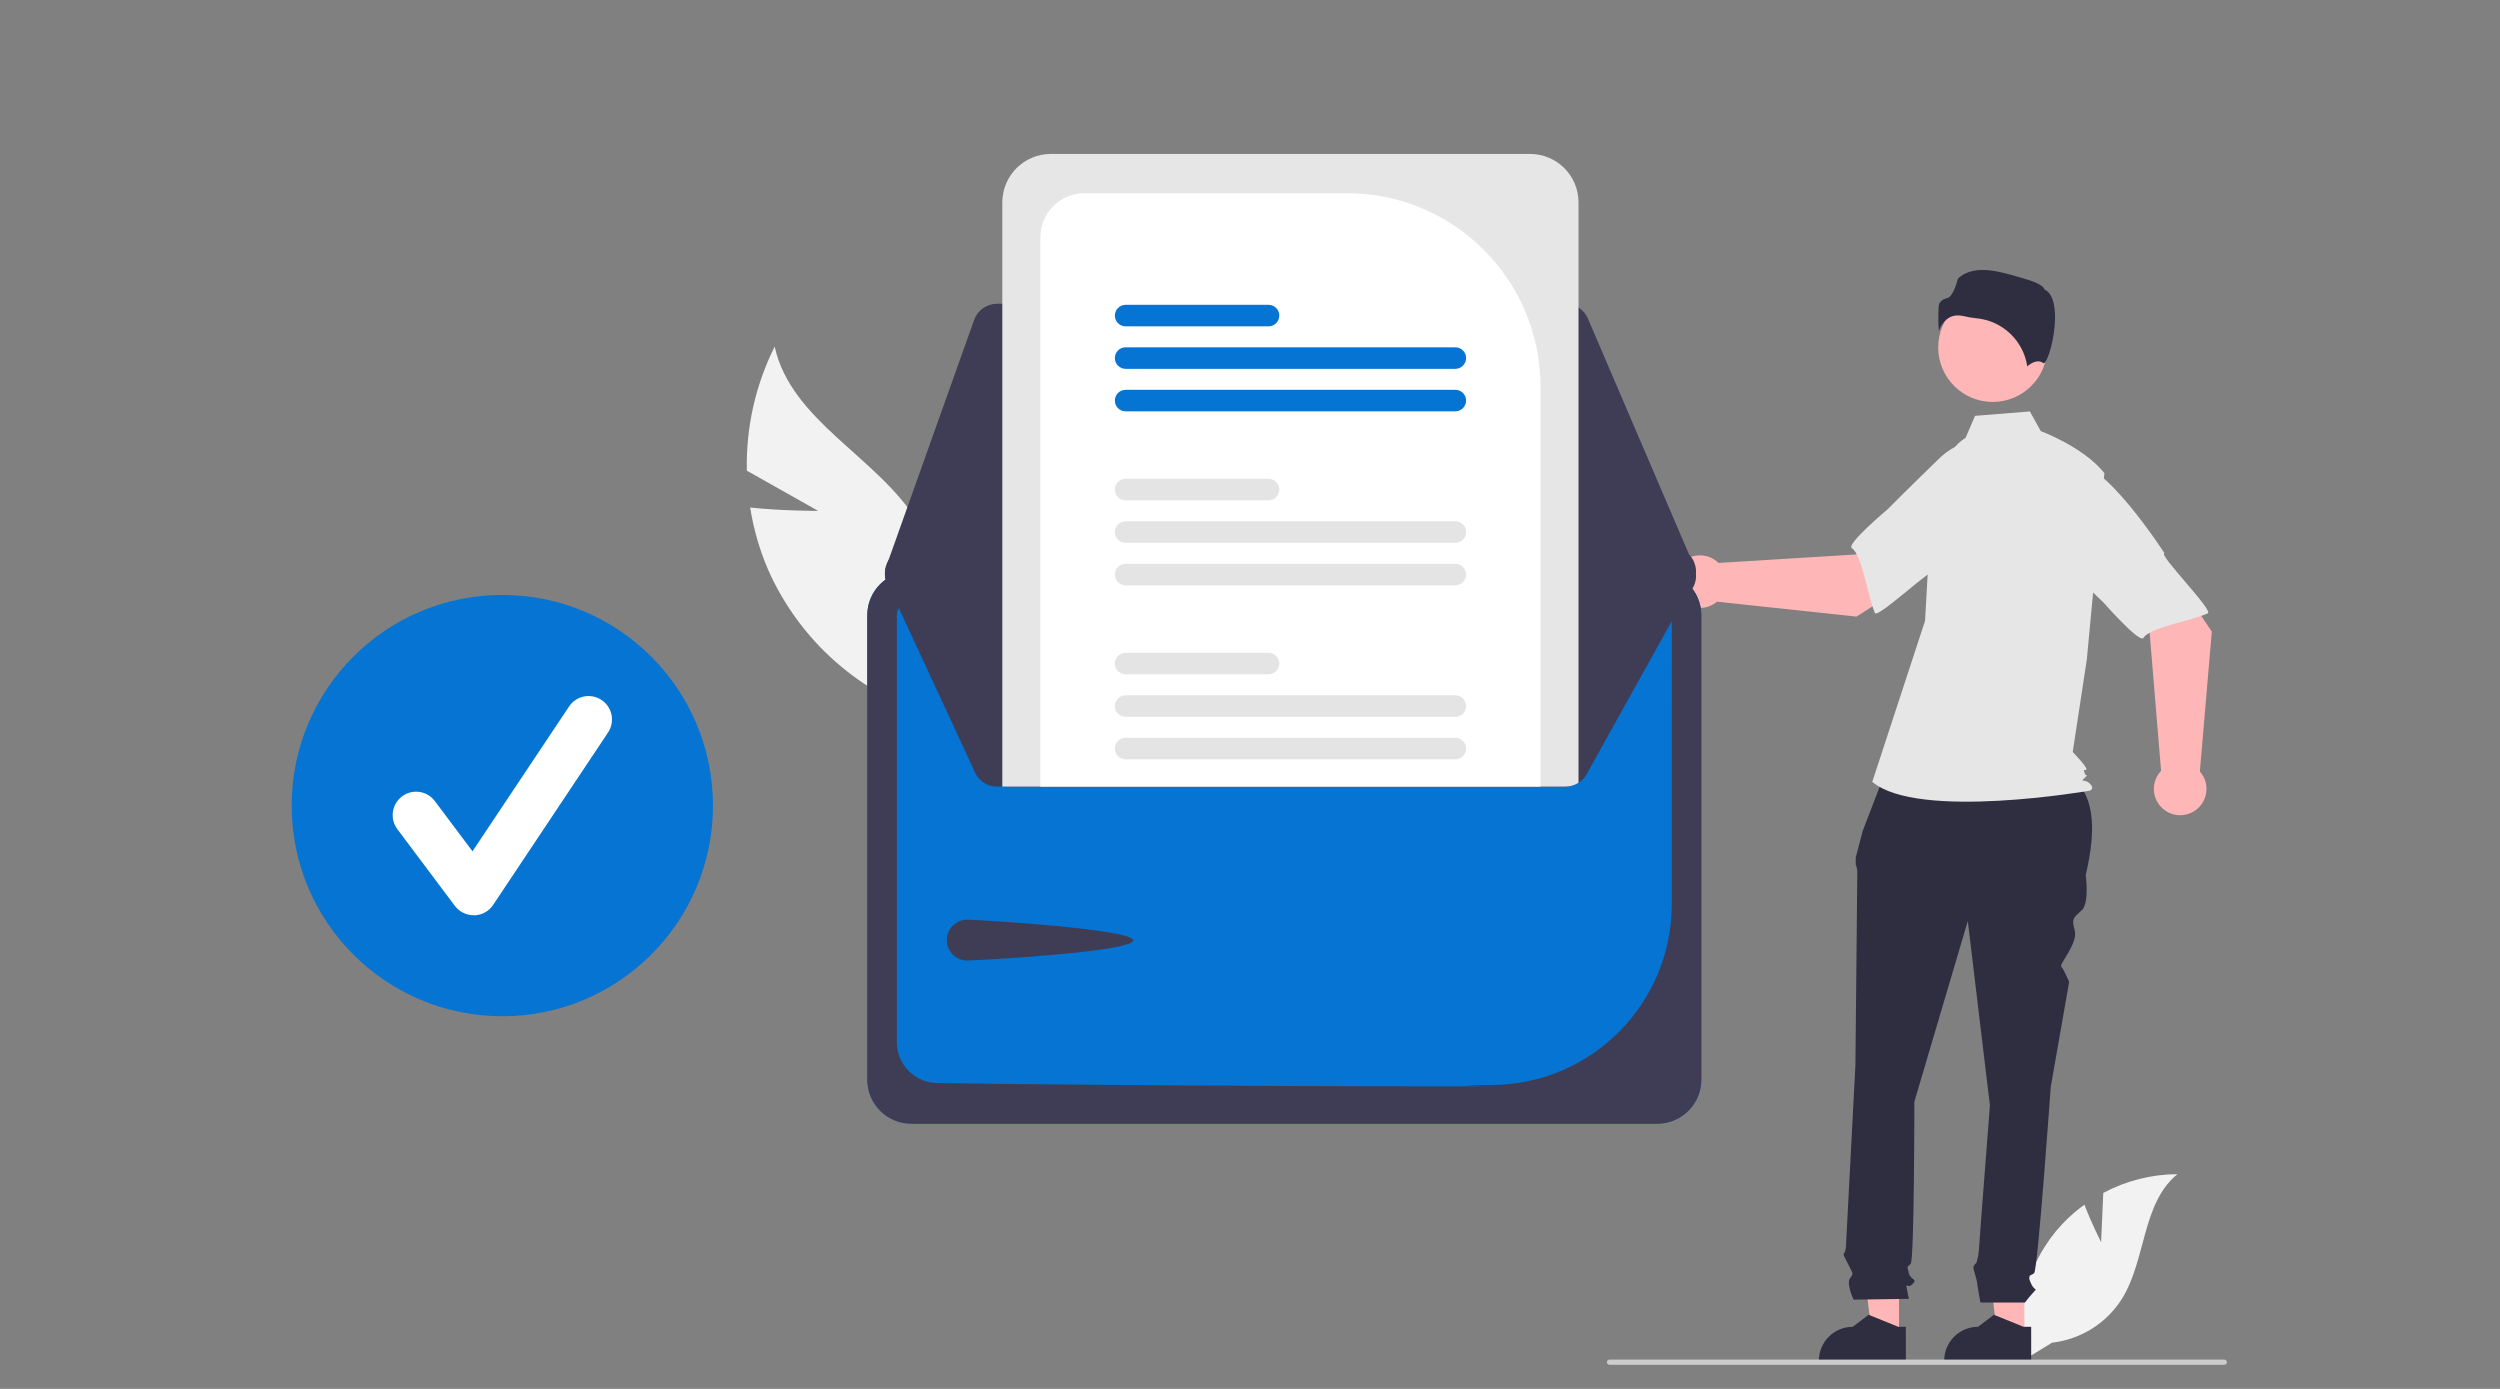 <svg xmlns="http://www.w3.org/2000/svg" xmlns:xlink="http://www.w3.org/1999/xlink" id="Layer_1" x="0px" y="0px" viewBox="0 0 540 300" style="enable-background:new 0 0 540 300;" xml:space="preserve"><rect x="0" y="0" width="540" height="300" fill="#808080" stroke="none"/><style type="text/css">	.st0{opacity:0.1;fill:#0574D2;enable-background:new    ;}	.st1{opacity:0.1;}	.st2{fill:#3F3D56;}	.st3{fill:#0574D2;}	.st4{opacity:0.1;enable-background:new    ;}	.st5{fill:#192534;}	.st6{fill:#FBBEBE;}	.st7{fill:#F2F2F2;}	.st8{fill:#01E7C0;}	.st9{fill:#BE000F;}	.st10{fill:#55ACEE;}	.st11{fill:#3B5998;}	.st12{fill:#DD4B39;}	.st13{fill:#E53C5F;}	.st14{fill:#007BB6;}	.st15{fill:#464A5F;}	.st16{fill:#9C9CA1;}	.st17{fill:#939498;}	.st18{fill:#FFFFFF;}	.st19{fill:url(#SVGID_1_);}	.st20{fill:#0078D4;}	.st21{fill:url(#SVGID_00000040545888363186722220000015417572667208684711_);}	.st22{fill:url(#SVGID_00000036942704499297152910000008921837669368551838_);}	.st23{fill:#252F3E;}	.st24{fill-rule:evenodd;clip-rule:evenodd;fill:#FF9900;}	.st25{fill:#FFB6B6;}	.st26{fill:#2F2E41;}	.st27{fill:#EA4335;}	.st28{fill:#4285F4;}	.st29{fill:#34A853;}	.st30{fill:#FBBC05;}	.st31{fill:#E6E6E6;}	.st32{fill:#F0F0F0;}	.st33{fill:#CACACA;}	.st34{opacity:0.2;enable-background:new    ;}	.st35{fill:#CCCCCC;}	.st36{fill:#E4E4E4;}	.st37{fill:#9F616A;}	.st38{fill:#CBCBCB;}	.st39{fill:#FFB7B7;}	.st40{fill:#FFB8B8;}</style><g>	<path class="st7" d="M176.73,110.35l-15.41-8.68c-0.21-9.29,1.85-18.49,6.01-26.8c3.55,16.13,22.26,23.81,30.89,37.89  c5.38,8.94,6.41,19.84,2.79,29.63l1.01,12.51c-16.12-4.83-29.32-16.48-36.12-31.87c-1.84-4.29-3.14-8.79-3.86-13.4  C169.22,110.38,176.73,110.35,176.73,110.35z"></path>	<path class="st7" d="M453.84,268.3l0.47-10.63c4.93-2.63,10.42-4.03,16.01-4.05c-7.69,6.29-6.73,18.41-11.94,26.86  c-3.33,5.32-8.91,8.83-15.14,9.54l-6.43,3.94c-1.79-9.96,0.88-20.21,7.29-28.04c1.8-2.15,3.86-4.07,6.14-5.71  C451.78,264.28,453.84,268.3,453.84,268.3z"></path>	<polygon class="st25" points="437.26,288.49 431.43,288.49 428.66,266.02 437.26,266.02  "></polygon>	<path class="st26" d="M438.74,294.14l-18.79,0v-0.24c0-4.04,3.27-7.31,7.31-7.31h0l3.43-2.6l6.4,2.6l1.64,0L438.74,294.14z"></path>	<polygon class="st25" points="410.19,288.49 404.36,288.49 401.59,266.02 410.19,266.02  "></polygon>	<path class="st26" d="M411.67,294.14l-18.79,0v-0.24c0-4.04,3.27-7.31,7.31-7.31h0l3.43-2.6l6.4,2.6l1.64,0L411.67,294.14z"></path>	<path class="st26" d="M407.67,165.62l37.9,0.95c7.2,3.91,7.31,12.37,4.95,22.42c0,0,0.8,5.97-0.8,7.56  c-1.59,1.59-2.39,1.59-1.59,4.38c0.8,2.79-3.41,7.34-2.9,7.85c0.51,0.51,1.71,3.3,1.71,3.3l-3.98,22.69c0,0-2.79,39.41-3.58,40.21  c-0.8,0.8-1.59,0-0.8,1.99s1.59,1.19,0.8,1.99c-0.71,0.76-1.37,1.56-1.99,2.39h-9.62c0,0-0.73-3.98-0.73-4.38s-0.8-2.79-0.8-3.18  c0-0.4,0.7-1.1,0.7-1.1c0.24-0.81,0.41-1.64,0.49-2.48c0-0.8,2.39-31.45,2.39-31.45l-4.78-39.81l-11.54,39.01  c0,0,0,34.24-0.8,35.03c-0.8,0.8-0.8,0.4-0.4,1.99s1.99,1.19,0.8,2.39c-1.19,1.19-1.59-0.8-1.19,1.19l0.4,1.99l-11.94,0.17  c0,0-1.59-3.36-0.8-4.55c0.8-1.19,0.75-0.87-0.22-2.82c-0.97-1.95-1.37-2.35-0.97-2.75s0.4-2.52,0.4-2.52l1.99-38.09  c0,0,0.4-40.21,0.4-41.4c0.03-0.61-0.08-1.23-0.33-1.79v-1.62l1.52-5.74L407.67,165.62z"></path>	<circle class="st25" cx="430.43" cy="75.04" r="11.78"></circle>	<path class="st31" d="M424.55,94.6c-2.54,1.51-4.05,4.28-4.93,7.1c-1.61,5.22-2.58,10.62-2.89,16.07l-0.92,16.33l-11.4,34.78  c9.88,8.36,47,1.9,47,1.9s1.14-0.38,0-1.52c-1.14-1.14-2.25-0.13-1.11-1.27c1.14-1.14,0.35,0.13-0.03-1.01  c-0.38-1.14,0-0.38,0.38-0.76c0.38-0.38-2.94-3.8-2.94-3.8l3.04-19.96l3.8-40.27c-4.56-5.7-13.73-9.06-13.73-9.06l-2.37-4.26  l-11.84,0.95L424.55,94.6z"></path>	<path class="st26" d="M422.93,68.13c0.46,0,0.91,0.06,1.35,0.18c0.87,0.21,1.75,0.36,2.64,0.44c5.61,0.53,10.14,4.82,10.97,10.39  c0.68-0.6,2.24-1.69,3.52-0.67l0,0c0.02,0.02,0.03,0.02,0.08,0c0.85-0.4,2.35-5.35,2.4-9.71c0.02-2.31-0.34-5.27-2.21-6.2  l-0.1-0.05l-0.03-0.11c-0.12-0.52-1.52-1.41-3.95-2.1c-4.41-1.26-10.98-3.7-14.69-0.1c-0.28,1.21-1.19,3.81-2.11,4.11  c-1.02,0.33-1.9,0.61-2.04,1.86c-0.12,1.78-0.11,3.57,0.03,5.34c0.35-1.09,1.02-2.04,1.94-2.72  C421.38,68.34,422.15,68.11,422.93,68.13z"></path>	<path class="st25" d="M401.01,133.19l19.24-12.32l-9.69-12.88l-9.57,11.77l-29.81,1.83c-2.23-2.21-5.83-2.18-8.03,0.05  c-2.21,2.23-2.18,5.83,0.05,8.03c2.09,2.07,5.42,2.2,7.67,0.29L401.01,133.19z"></path>	<path class="st31" d="M438.1,103.68c1.12,6.76-19.97,19.66-19.97,19.66c0-1.59-12.58,10.39-13.15,9.07  c-1.61-3.74-2.75-12.59-5-14.01c-1.29-0.81,7.77-8.42,7.77-8.42s4.74-4.78,10.96-10.8c3.51-3.53,8.59-5.01,13.45-3.93  C432.16,95.24,436.99,96.92,438.1,103.68z"></path>	<path class="st25" d="M477.75,136.43l-12.72-18.97l-12.67,9.96l11.97,9.32l2.46,29.76c-2.16,2.28-2.06,5.87,0.22,8.03  c2.28,2.16,5.87,2.06,8.03-0.22c2.03-2.14,2.08-5.47,0.13-7.67L477.75,136.43z"></path>	<path class="st31" d="M447.46,99.97c6.73-1.26,20.08,19.55,20.08,19.55c-1.59,0.03,10.65,12.36,9.35,12.96  c-3.7,1.69-12.53,3.02-13.9,5.3c-0.78,1.31-8.59-7.59-8.59-7.59s-4.88-4.64-11.03-10.73c-3.6-3.44-5.19-8.48-4.21-13.36  C439.15,106.09,440.73,101.23,447.46,99.97z"></path>	<path class="st35" d="M481,294.23c0,0.31-0.25,0.56-0.56,0.56c0,0,0,0,0,0H347.65c-0.31,0-0.56-0.25-0.56-0.56  c0-0.31,0.25-0.56,0.56-0.56l0,0h132.79C480.75,293.67,481,293.92,481,294.23C481,294.23,481,294.23,481,294.23z"></path>	<path class="st3" d="M357.99,123.39H196.83c-5.24,0.01-9.49,4.25-9.5,9.5v100.33c0.01,5.24,4.25,9.49,9.5,9.5h161.16  c5.24-0.01,9.49-4.25,9.5-9.5V132.89C367.48,127.64,363.23,123.4,357.99,123.39z"></path>	<path class="st2" d="M357.99,123.39H196.83c-5.24,0.01-9.49,4.25-9.5,9.5v100.33c0.01,5.24,4.25,9.49,9.5,9.5h161.16  c5.24-0.01,9.49-4.25,9.5-9.5V132.89C367.48,127.64,363.23,123.4,357.99,123.39z M361.1,195.46  c-0.08,21.25-17.14,38.53-38.38,38.89c-16.35,0.21,9.05,0.3-10.67,0.3c-45.1,0-92.12-0.43-109.67-0.71  c-4.8-0.1-8.65-4.01-8.66-8.81v-92.23c0-1.72,1.39-3.12,3.12-3.12h161.15c1.72,0,3.12,1.39,3.12,3.12L361.1,195.46z"></path>	<path class="st2" d="M338.15,65.61H215.37c-2.23,0-4.21,1.4-4.96,3.5l-18.96,53.2c-0.98,2.74,0.45,5.75,3.19,6.73  c0.57,0.2,1.16,0.3,1.76,0.31l164.67,0.29h0.01c2.91,0,5.27-2.36,5.27-5.27c0-0.71-0.14-1.42-0.43-2.07l-0.29,0.12l0.29-0.12  l-22.93-53.49C342.16,66.87,340.26,65.61,338.15,65.61z"></path>	<path class="st2" d="M366.34,123.46c0,0.71-0.15,1.42-0.43,2.08l-22.92,41.18c-0.83,1.93-2.74,3.19-4.84,3.19H215.37  c-2.23,0-4.21-1.4-4.96-3.5l-18.96-40.88c-0.98-2.74,0.45-5.75,3.19-6.73c0,0,0,0,0,0c0.56-0.2,1.16-0.31,1.76-0.31l20.12-0.04  l8.21-0.01l108.03-0.19l8.21-0.01l20.1-0.04h0C363.98,118.19,366.34,120.55,366.34,123.46z"></path>	<path class="st2" d="M208.91,198.65c2.43,0,35.87,2.04,35.87,4.48s-33.43,4.34-35.87,4.34c-2.43,0-4.41-1.97-4.41-4.41  C204.51,200.63,206.48,198.65,208.91,198.65z"></path>	<path class="st31" d="M330.5,33.25H226.97c-5.78,0.01-10.46,4.69-10.47,10.47V169.9h121.64c1,0,1.98-0.28,2.82-0.82V43.71  C340.96,37.94,336.28,33.26,330.5,33.25z"></path>	<path class="st18" d="M290.99,41.73h-56.74c-5.26,0.01-9.52,4.27-9.53,9.53V169.9h108.03V83.5  C332.73,60.44,314.04,41.76,290.99,41.73z"></path>	<path class="st36" d="M314.35,159.36h-71.22c-1.28,0-2.32,1.04-2.33,2.32c0,1.28,1.04,2.32,2.32,2.33c0,0,0,0,0.01,0h71.22  c1.28,0,2.32-1.04,2.33-2.32C316.68,160.4,315.64,159.36,314.35,159.36C314.35,159.36,314.35,159.36,314.35,159.36z"></path>	<path class="st36" d="M314.35,150.18h-71.22c-1.28,0-2.32,1.04-2.32,2.33c0,1.28,1.04,2.32,2.32,2.32h71.22  c1.28,0,2.32-1.04,2.33-2.32C316.68,151.22,315.64,150.18,314.35,150.18C314.35,150.18,314.35,150.18,314.35,150.18z"></path>	<path class="st36" d="M274,141h-30.87c-1.28,0-2.32,1.04-2.33,2.32c0,1.28,1.04,2.32,2.32,2.33c0,0,0,0,0.01,0H274  c1.28,0,2.32-1.04,2.33-2.32C276.33,142.05,275.29,141.01,274,141C274,141,274,141,274,141L274,141z"></path>	<path class="st36" d="M314.35,121.78h-71.22c-1.28,0-2.32,1.04-2.32,2.33c0,1.28,1.04,2.32,2.32,2.32h71.22  c1.28,0,2.32-1.04,2.33-2.32C316.68,122.82,315.64,121.78,314.35,121.78C314.35,121.78,314.35,121.78,314.35,121.78z"></path>	<path class="st36" d="M314.35,112.6h-71.22c-1.28,0-2.32,1.04-2.33,2.32c0,1.28,1.04,2.32,2.32,2.33c0,0,0,0,0.01,0h71.22  c1.28,0,2.32-1.04,2.33-2.32C316.68,113.65,315.64,112.6,314.35,112.6C314.35,112.6,314.35,112.6,314.35,112.6z"></path>	<path class="st36" d="M274,103.42h-30.87c-1.28,0-2.32,1.04-2.32,2.33c0,1.28,1.04,2.32,2.32,2.32H274c1.28,0,2.32-1.04,2.33-2.32  C276.33,104.46,275.29,103.42,274,103.42C274,103.42,274,103.42,274,103.42L274,103.42z"></path>	<path class="st3" d="M314.35,84.2h-71.22c-1.28,0-2.32,1.04-2.32,2.33c0,1.28,1.04,2.32,2.32,2.32h71.22  c1.28,0,2.32-1.04,2.33-2.32C316.68,85.24,315.64,84.2,314.35,84.2C314.35,84.2,314.35,84.2,314.35,84.2z"></path>	<path class="st3" d="M314.35,75.02h-71.22c-1.28,0-2.32,1.04-2.32,2.33c0,1.28,1.04,2.32,2.32,2.32h71.22  c1.28,0,2.32-1.04,2.33-2.32C316.68,76.06,315.64,75.02,314.35,75.02C314.35,75.02,314.35,75.02,314.35,75.02z"></path>	<path class="st3" d="M274,65.84h-30.87c-1.28,0-2.32,1.04-2.32,2.33c0,1.28,1.04,2.32,2.32,2.32H274c1.28,0,2.32-1.04,2.33-2.32  C276.33,66.88,275.29,65.84,274,65.84C274,65.84,274,65.84,274,65.84L274,65.84z"></path>	<circle class="st3" cx="108.5" cy="174.01" r="45.5"></circle>	<path class="st18" d="M102.3,197.69c-1.59,0-3.09-0.75-4.05-2.02l-12.41-16.55c-1.68-2.23-1.24-5.4,0.99-7.09s5.4-1.24,7.09,0.99  c0.01,0.01,0.01,0.02,0.02,0.03l8.12,10.83l20.86-31.28c1.55-2.33,4.69-2.95,7.02-1.4c2.33,1.55,2.95,4.69,1.4,7.02l-24.82,37.24  c-0.91,1.37-2.43,2.21-4.07,2.25C102.39,197.69,102.34,197.69,102.3,197.69z"></path></g></svg>